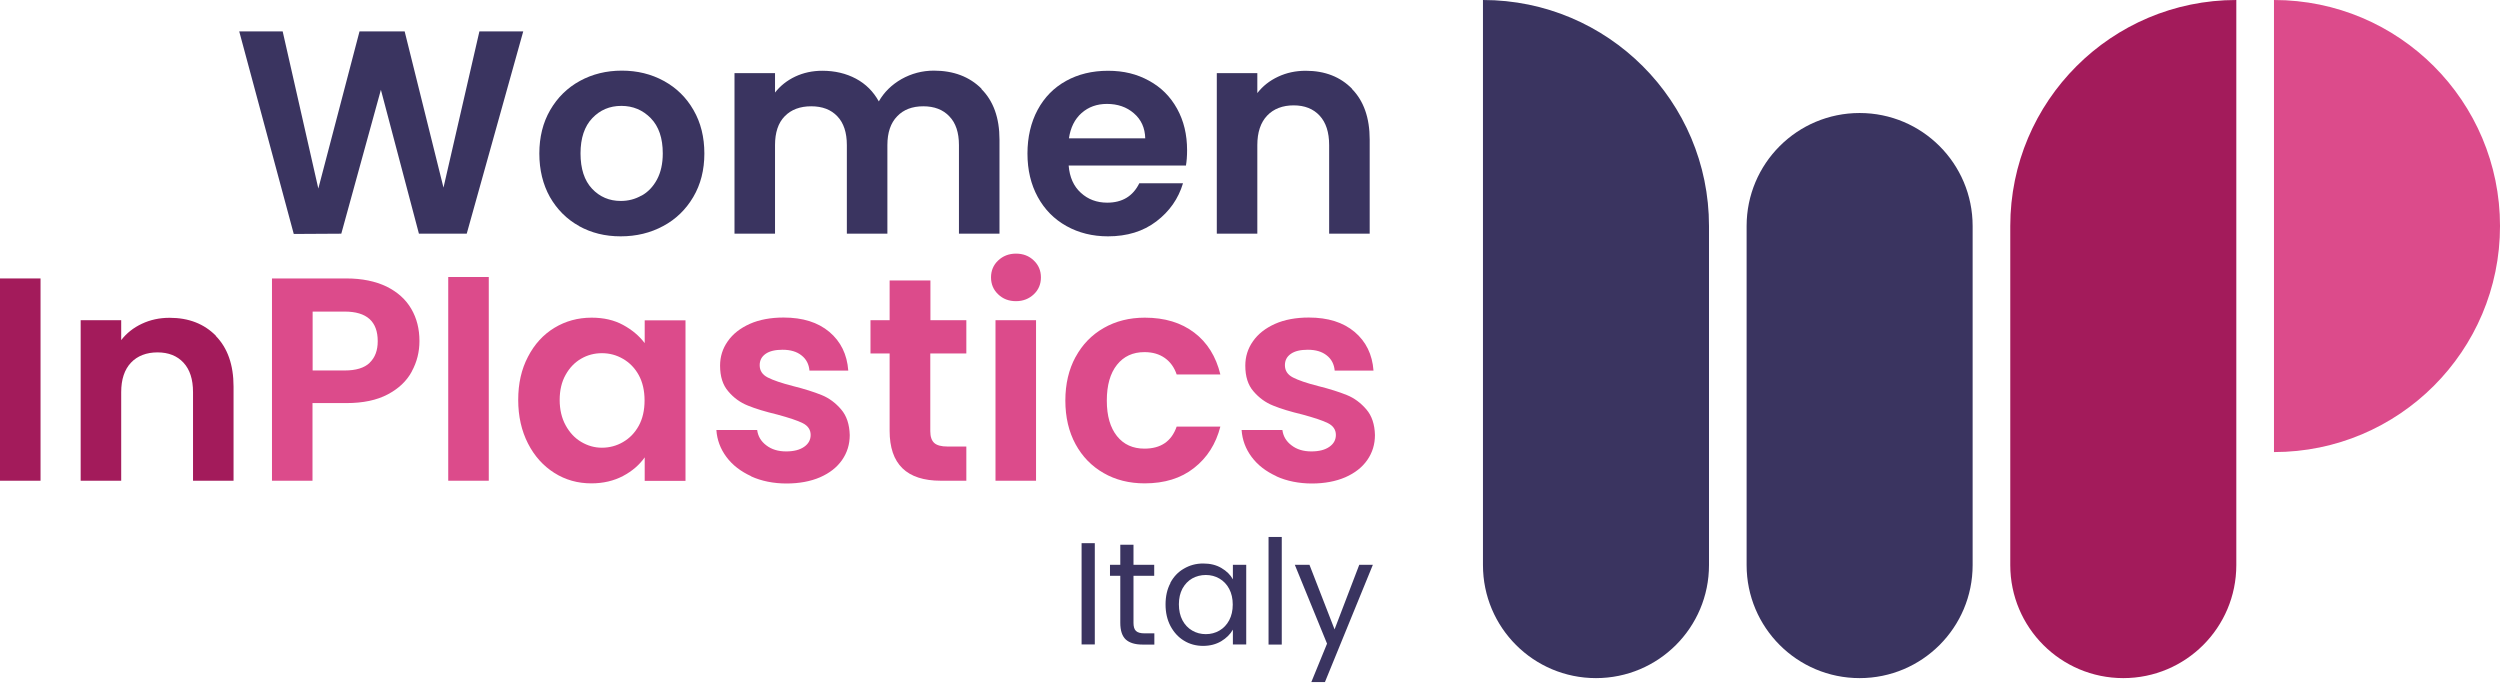 <svg width="200" height="55" viewBox="0 0 200 55" fill="none" xmlns="http://www.w3.org/2000/svg">
<path d="M118.637 0V45.207C118.637 50.203 122.682 54.249 127.678 54.249C132.674 54.249 136.72 50.203 136.72 45.207V18.083C136.72 8.091 128.618 0 118.637 0Z" fill="#3A3460"/>
<path d="M148.77 9.041C143.774 9.041 139.729 13.087 139.729 18.083V45.207C139.729 50.203 143.774 54.249 148.77 54.249C153.766 54.249 157.811 50.203 157.811 45.207V18.083C157.811 13.087 153.766 9.041 148.77 9.041Z" fill="#3A3460"/>
<path d="M181.918 0V36.166C191.899 36.166 200.001 28.075 200.001 18.083C200.001 8.091 191.91 0 181.918 0Z" fill="#DC4B8B"/>
<path d="M160.822 18.083V45.207C160.822 50.203 164.868 54.249 169.864 54.249C174.86 54.249 178.905 50.203 178.905 45.207V0C168.924 0 160.822 8.091 160.822 18.083Z" fill="#A31B5B"/>
<path d="M41.858 2.514L37.338 18.695H33.514L30.472 7.183L27.303 18.695L23.501 18.717L19.139 2.514H22.614L25.466 15.083L28.761 2.514H32.373L35.479 15.009L38.352 2.514H41.858Z" fill="#3A3460"/>
<path d="M46.326 18.083C45.333 17.534 44.562 16.752 43.992 15.759C43.432 14.756 43.147 13.594 43.147 12.284C43.147 10.974 43.432 9.812 44.013 8.809C44.593 7.806 45.386 7.024 46.389 6.475C47.393 5.926 48.512 5.651 49.748 5.651C50.984 5.651 52.103 5.926 53.107 6.475C54.11 7.024 54.903 7.795 55.483 8.809C56.064 9.812 56.349 10.974 56.349 12.284C56.349 13.594 56.054 14.756 55.462 15.759C54.871 16.762 54.068 17.544 53.054 18.083C52.04 18.632 50.91 18.907 49.653 18.907C48.396 18.907 47.308 18.632 46.315 18.083M51.322 15.653C51.839 15.368 52.251 14.935 52.558 14.365C52.864 13.794 53.022 13.097 53.022 12.274C53.022 11.048 52.706 10.119 52.061 9.453C51.417 8.798 50.635 8.471 49.706 8.471C48.776 8.471 48.005 8.798 47.382 9.453C46.759 10.108 46.442 11.048 46.442 12.274C46.442 13.499 46.748 14.439 47.361 15.094C47.974 15.749 48.745 16.076 49.663 16.076C50.255 16.076 50.804 15.939 51.322 15.643" fill="#3A3460"/>
<path d="M78.511 7.119C79.473 8.08 79.959 9.432 79.959 11.165V18.695H76.716V11.608C76.716 10.605 76.462 9.834 75.945 9.305C75.438 8.767 74.741 8.503 73.864 8.503C72.987 8.503 72.28 8.767 71.773 9.305C71.255 9.834 70.991 10.605 70.991 11.608V18.695H67.748V11.608C67.748 10.605 67.495 9.834 66.988 9.305C66.481 8.767 65.784 8.503 64.897 8.503C64.009 8.503 63.291 8.767 62.773 9.305C62.256 9.834 62.002 10.605 62.002 11.608V18.695H58.76V5.852H62.002V7.404C62.425 6.866 62.953 6.443 63.618 6.126C64.273 5.82 64.992 5.661 65.784 5.661C66.787 5.661 67.685 5.873 68.477 6.295C69.269 6.718 69.871 7.33 70.305 8.112C70.727 7.373 71.329 6.781 72.121 6.327C72.913 5.883 73.779 5.651 74.709 5.651C76.283 5.651 77.561 6.137 78.522 7.098" fill="#3A3460"/>
<path d="M94.883 13.245H85.493C85.567 14.175 85.894 14.904 86.465 15.421C87.035 15.949 87.743 16.213 88.577 16.213C89.781 16.213 90.637 15.696 91.144 14.661H94.64C94.27 15.896 93.562 16.91 92.506 17.713C91.45 18.516 90.161 18.907 88.64 18.907C87.404 18.907 86.296 18.632 85.313 18.083C84.331 17.534 83.57 16.763 83.021 15.759C82.472 14.756 82.197 13.594 82.197 12.284C82.197 10.974 82.472 9.791 83.011 8.788C83.549 7.785 84.31 7.013 85.281 6.475C86.253 5.936 87.373 5.662 88.64 5.662C89.908 5.662 90.954 5.926 91.915 6.454C92.886 6.982 93.626 7.721 94.165 8.693C94.703 9.665 94.967 10.763 94.967 12.02C94.967 12.485 94.936 12.897 94.872 13.266M91.619 11.069C91.598 10.235 91.302 9.57 90.711 9.063C90.13 8.556 89.401 8.313 88.556 8.313C87.753 8.313 87.077 8.556 86.528 9.041C85.979 9.527 85.641 10.203 85.514 11.069H91.608H91.619Z" fill="#3A3460"/>
<path d="M108.16 7.119C109.1 8.08 109.575 9.432 109.575 11.165V18.695H106.332V11.608C106.332 10.584 106.079 9.802 105.572 9.253C105.065 8.703 104.368 8.429 103.491 8.429C102.614 8.429 101.886 8.703 101.368 9.253C100.85 9.802 100.586 10.584 100.586 11.608V18.695H97.344V5.852H100.586V7.447C101.019 6.887 101.569 6.454 102.245 6.137C102.921 5.82 103.65 5.662 104.463 5.662C105.994 5.662 107.23 6.147 108.17 7.109" fill="#3A3460"/>
<path d="M3.243 22.276H0V38.458H3.243V22.276Z" fill="#A31B5B"/>
<path d="M17.269 26.881C18.209 27.843 18.684 29.195 18.684 30.927V38.458H15.442V31.37C15.442 30.346 15.188 29.564 14.681 29.015C14.174 28.466 13.477 28.191 12.601 28.191C11.724 28.191 10.995 28.466 10.477 29.015C9.96 29.564 9.696 30.346 9.696 31.37V38.458H6.453V25.614H9.696V27.209C10.129 26.649 10.678 26.216 11.354 25.899C12.03 25.582 12.759 25.424 13.572 25.424C15.104 25.424 16.34 25.91 17.28 26.871" fill="#A31B5B"/>
<path d="M32.943 29.723C32.532 30.483 31.898 31.085 31.021 31.55C30.144 32.015 29.046 32.247 27.715 32.247H25V38.458H21.758V22.276H27.715C28.961 22.276 30.028 22.498 30.915 22.92C31.792 23.354 32.458 23.945 32.901 24.706C33.345 25.466 33.556 26.322 33.556 27.283C33.556 28.149 33.355 28.962 32.943 29.712M29.574 29.015C30.007 28.603 30.218 28.033 30.218 27.293C30.218 25.72 29.342 24.927 27.578 24.927H25.011V29.638H27.578C28.476 29.638 29.141 29.437 29.574 29.026" fill="#DC4B8B"/>
<path d="M39.102 22.16H35.859V38.458H39.102V22.16Z" fill="#DC4B8B"/>
<path d="M42.239 28.54C42.756 27.536 43.464 26.765 44.351 26.227C45.238 25.688 46.231 25.413 47.33 25.413C48.291 25.413 49.125 25.603 49.844 25.994C50.562 26.385 51.143 26.871 51.576 27.452V25.625H54.84V38.468H51.576V36.588C51.153 37.19 50.583 37.687 49.844 38.078C49.104 38.468 48.259 38.669 47.309 38.669C46.221 38.669 45.238 38.394 44.351 37.835C43.464 37.275 42.756 36.493 42.239 35.479C41.721 34.465 41.457 33.303 41.457 31.994C41.457 30.684 41.711 29.543 42.239 28.54ZM51.1 30.008C50.794 29.448 50.372 29.015 49.844 28.709C49.316 28.402 48.756 28.255 48.154 28.255C47.551 28.255 46.992 28.402 46.485 28.698C45.978 28.994 45.566 29.416 45.249 29.987C44.932 30.547 44.774 31.223 44.774 31.994C44.774 32.765 44.932 33.441 45.249 34.022C45.566 34.602 45.978 35.046 46.495 35.352C47.013 35.659 47.562 35.817 48.154 35.817C48.745 35.817 49.326 35.669 49.844 35.363C50.372 35.057 50.784 34.634 51.1 34.064C51.407 33.504 51.565 32.828 51.565 32.036C51.565 31.244 51.407 30.568 51.1 30.008Z" fill="#DC4B8B"/>
<path d="M60.099 38.099C59.265 37.718 58.599 37.211 58.113 36.556C57.627 35.902 57.363 35.183 57.31 34.402H60.574C60.638 34.898 60.881 35.31 61.303 35.627C61.726 35.954 62.254 36.113 62.888 36.113C63.521 36.113 63.986 35.986 64.335 35.743C64.683 35.5 64.852 35.183 64.852 34.793C64.852 34.381 64.641 34.064 64.218 33.852C63.796 33.641 63.12 33.419 62.19 33.166C61.229 32.934 60.448 32.701 59.835 32.448C59.222 32.205 58.694 31.825 58.261 31.307C57.818 30.8 57.606 30.113 57.606 29.247C57.606 28.54 57.807 27.885 58.219 27.304C58.631 26.712 59.212 26.258 59.983 25.91C60.743 25.572 61.652 25.403 62.687 25.403C64.218 25.403 65.433 25.783 66.352 26.554C67.26 27.325 67.767 28.349 67.862 29.649H64.757C64.715 29.142 64.504 28.73 64.123 28.434C63.743 28.128 63.236 27.98 62.602 27.98C62.021 27.98 61.567 28.085 61.25 28.307C60.934 28.529 60.775 28.825 60.775 29.216C60.775 29.649 60.986 29.976 61.419 30.198C61.852 30.42 62.528 30.652 63.437 30.884C64.366 31.117 65.127 31.36 65.729 31.603C66.331 31.846 66.848 32.236 67.292 32.754C67.736 33.272 67.957 33.958 67.979 34.803C67.979 35.542 67.778 36.208 67.366 36.799C66.954 37.391 66.373 37.845 65.602 38.183C64.842 38.511 63.944 38.68 62.919 38.68C61.895 38.68 60.923 38.489 60.089 38.109" fill="#DC4B8B"/>
<path d="M74.423 28.286V34.497C74.423 34.93 74.529 35.247 74.74 35.437C74.952 35.627 75.3 35.722 75.797 35.722H77.307V38.458H75.268C72.533 38.458 71.17 37.127 71.17 34.465V28.276H69.639V25.614H71.17V22.435H74.434V25.614H77.307V28.276H74.434L74.423 28.286Z" fill="#DC4B8B"/>
<path d="M79.852 23.544C79.471 23.184 79.281 22.73 79.281 22.192C79.281 21.653 79.471 21.199 79.852 20.84C80.232 20.48 80.707 20.29 81.278 20.29C81.848 20.29 82.323 20.47 82.704 20.84C83.084 21.199 83.274 21.653 83.274 22.192C83.274 22.73 83.084 23.184 82.704 23.544C82.323 23.903 81.848 24.093 81.278 24.093C80.707 24.093 80.232 23.913 79.852 23.544ZM82.883 38.458H79.64V25.614H82.883V38.458Z" fill="#DC4B8B"/>
<path d="M86.052 28.55C86.591 27.557 87.341 26.786 88.302 26.237C89.263 25.688 90.351 25.413 91.587 25.413C93.182 25.413 94.492 25.815 95.537 26.607C96.583 27.399 97.28 28.519 97.629 29.955H94.133C93.942 29.395 93.636 28.962 93.193 28.645C92.749 28.328 92.21 28.17 91.555 28.17C90.626 28.17 89.897 28.508 89.358 29.184C88.82 29.86 88.545 30.811 88.545 32.046C88.545 33.282 88.82 34.212 89.358 34.888C89.897 35.564 90.636 35.891 91.555 35.891C92.865 35.891 93.721 35.31 94.133 34.127H97.629C97.27 35.521 96.573 36.62 95.516 37.444C94.471 38.268 93.15 38.669 91.576 38.669C90.341 38.669 89.242 38.394 88.292 37.845C87.33 37.296 86.581 36.525 86.042 35.532C85.503 34.539 85.228 33.377 85.228 32.046C85.228 30.715 85.503 29.554 86.042 28.561" fill="#DC4B8B"/>
<path d="M102.117 38.099C101.282 37.718 100.617 37.211 100.131 36.556C99.645 35.902 99.381 35.183 99.328 34.402H102.592C102.655 34.898 102.898 35.31 103.321 35.627C103.743 35.954 104.271 36.113 104.905 36.113C105.539 36.113 106.004 35.986 106.352 35.743C106.701 35.5 106.87 35.183 106.87 34.793C106.87 34.381 106.658 34.064 106.236 33.852C105.813 33.641 105.137 33.419 104.208 33.166C103.247 32.934 102.465 32.701 101.853 32.448C101.24 32.205 100.722 31.825 100.279 31.307C99.835 30.8 99.624 30.113 99.624 29.247C99.624 28.54 99.825 27.885 100.236 27.304C100.648 26.712 101.229 26.258 102 25.91C102.761 25.572 103.669 25.403 104.704 25.403C106.236 25.403 107.451 25.783 108.37 26.554C109.278 27.325 109.785 28.349 109.88 29.649H106.775C106.732 29.142 106.521 28.73 106.141 28.434C105.761 28.128 105.254 27.98 104.62 27.98C104.039 27.98 103.585 28.085 103.268 28.307C102.951 28.529 102.793 28.825 102.793 29.216C102.793 29.649 103.004 29.976 103.437 30.198C103.87 30.42 104.535 30.652 105.454 30.884C106.384 31.117 107.144 31.36 107.746 31.603C108.348 31.846 108.866 32.236 109.31 32.754C109.753 33.272 109.975 33.958 109.996 34.803C109.996 35.542 109.795 36.208 109.384 36.799C108.972 37.391 108.391 37.845 107.62 38.183C106.859 38.511 105.961 38.68 104.947 38.68C103.933 38.68 102.951 38.489 102.117 38.109" fill="#DC4B8B"/>
<path d="M87.584 43.454H86.527V51.555H87.584V43.454Z" fill="#3A3460"/>
<path d="M90.679 46.063V49.823C90.679 50.129 90.742 50.351 90.88 50.478C91.017 50.605 91.239 50.668 91.566 50.668H92.348V51.566H91.397C90.806 51.566 90.362 51.428 90.066 51.164C89.771 50.89 89.623 50.446 89.623 49.823V46.063H88.799V45.186H89.623V43.581H90.679V45.186H92.337V46.063H90.679Z" fill="#3A3460"/>
<path d="M93.624 46.633C93.888 46.137 94.248 45.756 94.712 45.492C95.177 45.218 95.684 45.08 96.254 45.08C96.825 45.08 97.3 45.197 97.712 45.44C98.124 45.682 98.43 45.978 98.631 46.348V45.186H99.698V51.555H98.631V50.372C98.42 50.742 98.113 51.048 97.691 51.302C97.279 51.545 96.793 51.671 96.244 51.671C95.695 51.671 95.166 51.534 94.712 51.249C94.258 50.974 93.899 50.573 93.635 50.077C93.371 49.569 93.244 48.999 93.244 48.355C93.244 47.711 93.371 47.13 93.635 46.644M98.335 47.108C98.145 46.749 97.881 46.475 97.554 46.285C97.226 46.094 96.867 45.999 96.466 45.999C96.064 45.999 95.705 46.094 95.378 46.274C95.05 46.464 94.797 46.728 94.596 47.087C94.406 47.446 94.311 47.858 94.311 48.344C94.311 48.83 94.406 49.263 94.596 49.622C94.786 49.981 95.05 50.256 95.378 50.446C95.705 50.636 96.064 50.731 96.466 50.731C96.867 50.731 97.226 50.636 97.554 50.446C97.881 50.256 98.145 49.981 98.335 49.622C98.525 49.263 98.62 48.841 98.62 48.365C98.62 47.89 98.525 47.468 98.335 47.108Z" fill="#3A3460"/>
<path d="M102.541 42.957H101.484V51.566H102.541V42.957Z" fill="#3A3460"/>
<path d="M109.828 45.186L105.994 54.566H104.906L106.163 51.492L103.586 45.186H104.758L106.765 50.351L108.74 45.186H109.828Z" fill="#3A3460"/>
</svg>
